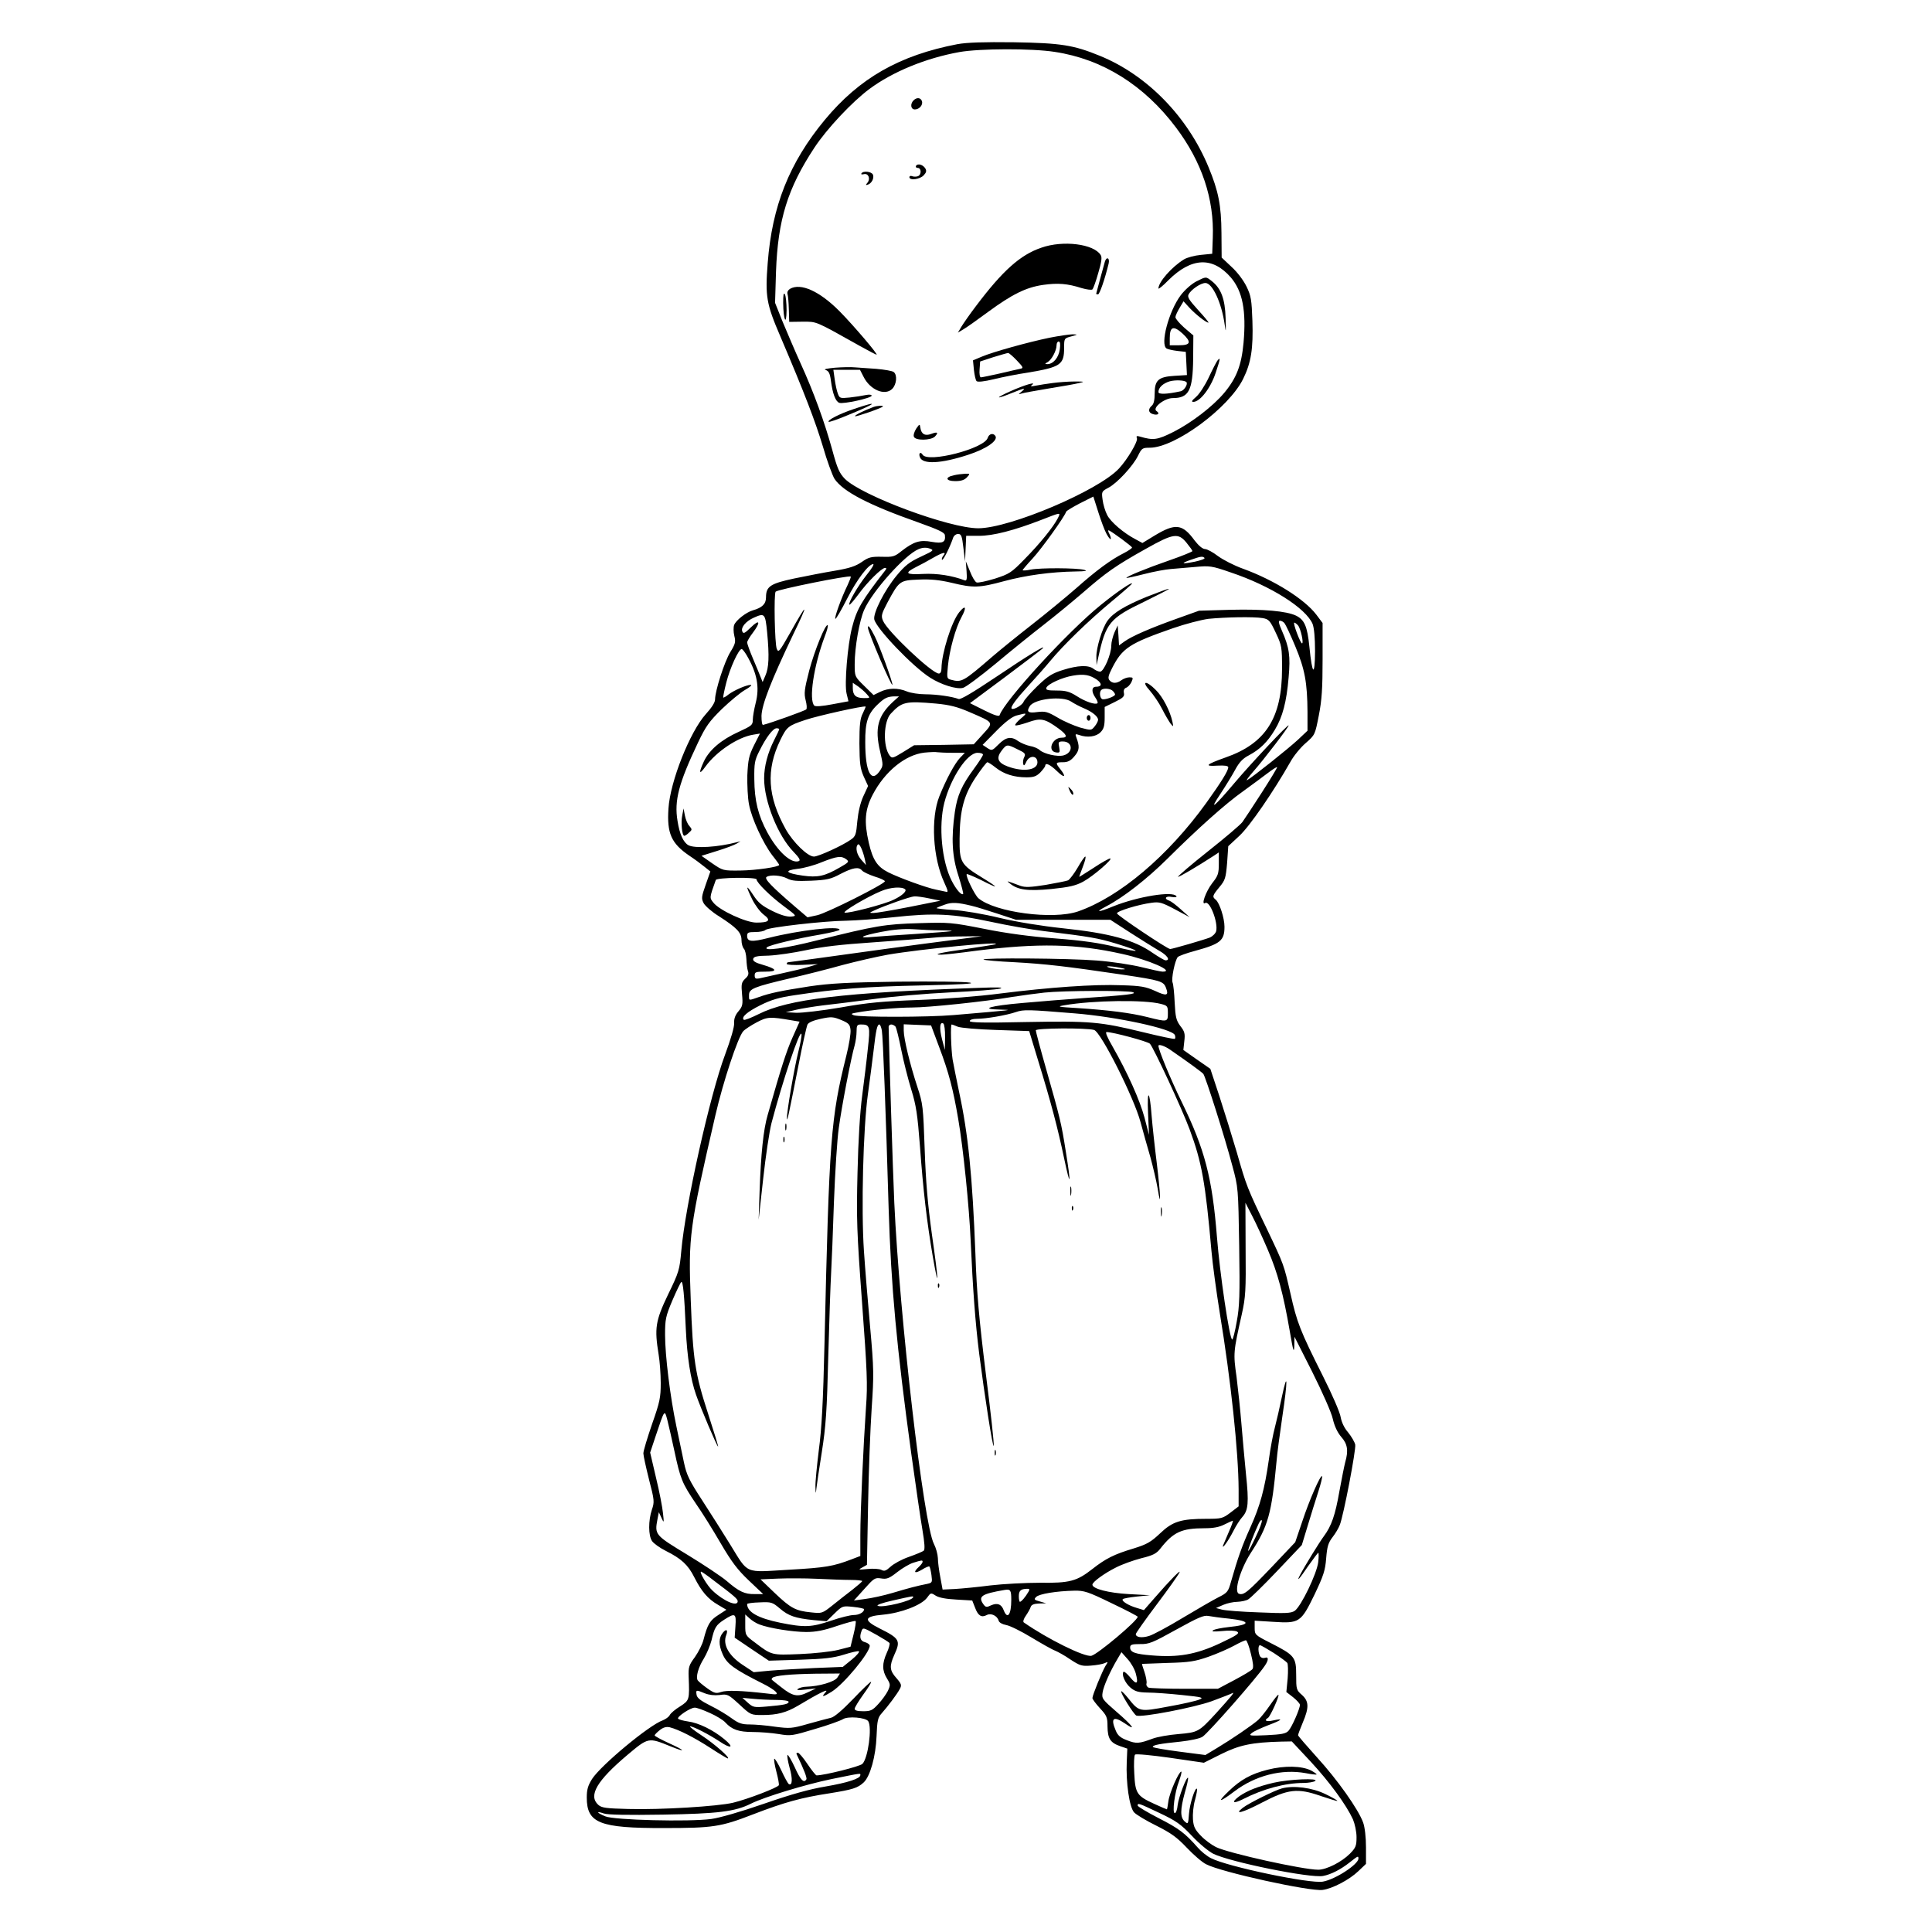 <?xml version="1.0" standalone="no"?>
<!DOCTYPE svg PUBLIC "-//W3C//DTD SVG 20010904//EN"
 "http://www.w3.org/TR/2001/REC-SVG-20010904/DTD/svg10.dtd">
<svg version="1.0" xmlns="http://www.w3.org/2000/svg"
 width="1024pt" height="1024pt" viewBox="0 0 1024 1024"
 preserveAspectRatio="xMidYMid meet">
<g transform="translate(0,1024) scale(0.1,-0.1)"
fill="#000000" stroke="none">
<path d="M5075 10006 c-308 -59 -520 -180 -704 -402 -187 -226 -279 -456 -302
-758 -14 -177 -7 -217 67 -389 130 -305 185 -450 225 -582 22 -77 51 -155 62
-173 46 -68 180 -138 447 -232 103 -37 136 -52 138 -66 5 -38 -11 -46 -69 -36
-63 12 -97 1 -161 -49 -36 -29 -45 -32 -104 -30 -57 1 -70 -2 -107 -28 -32
-22 -65 -33 -142 -46 -55 -9 -152 -28 -215 -41 -127 -27 -150 -42 -150 -100 0
-35 -20 -55 -70 -69 -35 -10 -90 -53 -99 -78 -4 -11 -4 -37 1 -57 8 -32 6 -42
-21 -86 -31 -50 -81 -206 -81 -251 0 -16 -18 -44 -49 -78 -84 -93 -189 -357
-198 -500 -9 -132 15 -185 110 -250 29 -19 65 -46 82 -60 l30 -24 -25 -71
c-23 -65 -23 -73 -10 -98 9 -15 44 -46 80 -68 95 -61 120 -87 120 -126 0 -19
6 -40 13 -47 6 -6 12 -31 13 -54 1 -23 4 -52 8 -63 6 -16 2 -27 -15 -42 -19
-19 -21 -28 -16 -82 5 -54 3 -64 -19 -90 -17 -20 -24 -39 -23 -62 2 -20 -18
-87 -48 -168 -80 -213 -211 -800 -232 -1040 -9 -100 -12 -112 -70 -231 -67
-140 -73 -178 -50 -319 6 -36 11 -103 11 -150 0 -76 -4 -99 -46 -218 -25 -73
-46 -142 -46 -155 0 -12 14 -75 30 -139 29 -111 29 -119 15 -160 -19 -57 -19
-137 1 -166 8 -12 41 -36 73 -52 82 -41 118 -74 151 -140 38 -75 72 -115 126
-146 l44 -26 -43 -28 c-44 -28 -57 -49 -78 -130 -6 -25 -27 -66 -46 -93 -31
-42 -35 -53 -33 -105 5 -122 4 -124 -45 -156 -25 -15 -50 -36 -55 -46 -5 -10
-22 -22 -37 -28 -72 -25 -328 -238 -375 -311 -22 -35 -28 -57 -28 -98 0 -136
67 -163 410 -162 258 0 300 6 470 72 169 65 256 89 406 112 124 20 150 28 182
58 34 32 64 138 68 246 3 82 7 98 27 120 33 37 82 102 96 129 11 20 9 27 -18
58 -36 40 -38 63 -11 123 35 76 28 87 -78 140 -88 44 -83 64 19 73 95 9 202
50 232 89 20 28 21 28 46 12 17 -11 54 -18 110 -21 l84 -5 15 -38 c16 -43 34
-54 62 -39 23 12 56 -4 63 -30 3 -10 19 -19 40 -23 19 -3 80 -33 134 -66 55
-33 111 -65 126 -70 14 -6 51 -26 81 -47 49 -32 60 -36 108 -32 29 2 62 8 73
13 19 9 19 8 4 -15 -17 -28 -69 -155 -69 -170 0 -6 18 -30 40 -54 36 -39 40
-48 40 -97 1 -64 15 -86 67 -104 l38 -13 -3 -69 c-5 -111 14 -242 39 -269 11
-12 64 -44 117 -70 78 -39 110 -62 162 -117 36 -38 82 -78 103 -88 80 -42 550
-145 617 -136 53 7 142 54 189 99 l41 39 0 88 c0 53 -6 106 -15 131 -25 70
-137 228 -244 345 -55 61 -101 114 -101 118 0 4 11 34 25 67 34 80 33 113 -5
147 -29 25 -30 30 -30 105 0 95 -8 105 -136 170 -83 42 -84 44 -84 81 l0 37
98 -6 c139 -9 147 -4 219 144 48 101 57 128 62 193 5 62 11 82 34 112 15 19
32 48 38 64 20 49 87 400 82 426 -3 14 -20 43 -37 64 -21 24 -35 54 -40 81 -3
24 -46 123 -95 220 -121 241 -137 283 -171 435 -36 156 -33 150 -127 347 -103
214 -107 225 -157 400 -25 85 -67 220 -93 300 l-48 145 -72 50 -71 50 5 46 c5
40 2 52 -21 81 -22 30 -26 47 -30 124 -2 49 -7 97 -11 106 -8 19 12 116 27
135 5 6 46 21 91 33 135 37 157 54 157 128 0 46 -26 126 -46 143 -20 16 -18
22 19 67 31 37 34 48 41 129 l6 88 59 55 c55 51 180 233 271 393 17 31 54 76
81 99 49 43 49 44 69 146 16 81 20 144 20 297 l0 193 -33 44 c-63 83 -225 184
-387 243 -48 17 -108 48 -135 68 -26 20 -57 37 -69 37 -13 1 -33 18 -54 45
-65 89 -102 93 -213 26 l-64 -39 -35 19 c-64 33 -135 94 -152 130 -10 19 -21
55 -24 80 -6 43 -5 45 31 64 46 24 131 116 157 170 19 39 23 42 62 42 134 0
419 211 495 365 42 85 54 160 49 308 -4 110 -7 132 -31 181 -16 33 -49 77 -80
105 l-52 49 -1 130 c-1 147 -16 222 -68 348 -111 269 -326 489 -576 591 -139
57 -206 68 -455 72 -163 2 -250 -1 -300 -10z m515 -41 c253 -38 474 -176 643
-401 137 -182 203 -379 195 -584 l-3 -85 -60 -6 c-33 -3 -74 -14 -90 -24 -65
-40 -135 -120 -135 -154 0 -5 24 14 53 44 122 121 234 126 331 14 62 -73 82
-176 67 -346 -11 -119 -37 -187 -103 -266 -61 -72 -173 -158 -270 -207 -84
-42 -105 -45 -176 -24 -17 5 -21 3 -16 -9 6 -17 -51 -113 -95 -160 -108 -117
-579 -317 -746 -317 -153 0 -616 172 -707 262 -29 30 -40 54 -67 154 -41 148
-97 303 -168 459 -30 66 -72 165 -95 220 l-40 100 5 165 c10 275 61 441 204
658 66 100 200 243 292 311 123 91 298 163 476 195 107 19 383 20 505 1z m274
-2553 c10 -19 20 -32 23 -29 2 3 -1 15 -7 27 -7 12 -8 21 -3 19 20 -9 123 -85
123 -91 0 -4 -19 -17 -42 -29 -70 -35 -147 -92 -253 -186 -55 -48 -163 -137
-240 -197 -77 -60 -169 -135 -205 -166 -155 -134 -163 -138 -219 -123 -23 6
-23 9 -17 72 8 85 41 204 72 260 29 53 22 68 -12 26 -41 -51 -93 -217 -94
-297 0 -17 -5 -28 -14 -28 -36 0 -273 224 -296 280 -11 26 -8 36 24 97 62 115
65 117 165 121 63 3 111 -2 175 -17 115 -28 146 -27 279 9 116 31 248 49 377
51 56 1 67 3 45 9 -41 10 -230 11 -282 1 -24 -5 -43 -6 -43 -3 0 2 24 31 54
63 46 50 166 216 177 247 2 5 36 25 74 45 l70 35 26 -82 c14 -44 33 -96 43
-114z m-258 80 c-24 -46 -93 -132 -175 -215 -71 -73 -81 -79 -158 -104 -46
-14 -89 -23 -97 -20 -8 3 -24 30 -35 59 l-22 53 4 -53 c3 -42 1 -52 -10 -48
-65 25 -147 38 -221 34 -92 -5 -101 4 -36 37 21 10 61 32 87 47 54 31 76 36
57 13 -7 -9 -10 -18 -7 -22 6 -5 43 69 60 120 4 9 15 17 25 17 17 0 21 -11 28
-72 l9 -73 3 68 3 67 68 0 c75 0 184 28 329 84 108 42 105 42 88 8z m683 -129
c17 -21 31 -40 31 -44 0 -3 -55 -26 -122 -49 -127 -44 -228 -86 -228 -93 0 -2
42 7 93 20 50 13 115 25 142 27 28 2 86 7 130 11 76 7 87 6 188 -29 212 -71
398 -189 434 -273 8 -21 13 -73 13 -145 -1 -138 -15 -127 -30 24 -11 109 -26
143 -71 165 -50 24 -172 35 -344 31 l-170 -5 -120 -43 c-140 -50 -236 -92
-275 -120 l-29 -21 -3 53 -4 53 -17 -37 c-9 -21 -17 -52 -17 -70 0 -46 -40
-138 -59 -138 -9 0 -25 7 -35 15 -27 21 -82 19 -162 -6 -57 -18 -79 -31 -136
-86 -37 -36 -70 -74 -73 -83 -6 -17 -54 -45 -63 -36 -8 8 24 51 91 124 34 37
85 94 112 127 72 87 204 215 328 318 59 49 107 91 107 94 0 10 -80 -44 -165
-113 -173 -139 -511 -508 -537 -585 -3 -8 -29 0 -81 26 l-76 38 187 139 c103
77 192 145 197 150 27 27 -78 -37 -244 -149 -121 -81 -189 -122 -200 -118 -34
13 -117 25 -176 25 -34 0 -79 7 -98 15 -48 20 -98 19 -142 -2 l-35 -17 -50 49
c-50 49 -50 49 -50 115 0 90 25 230 50 287 44 100 216 292 288 322 21 9 40 10
58 4 26 -9 25 -11 -46 -44 -60 -28 -83 -46 -127 -99 -65 -78 -127 -201 -119
-234 13 -50 203 -249 296 -308 58 -37 140 -63 174 -54 14 3 93 62 174 129 81
68 194 159 252 204 58 45 152 122 210 172 123 107 172 142 335 233 144 81 170
85 214 31z m95 -80 c4 -5 -19 -13 -51 -20 -71 -14 -79 -10 -21 10 51 18 62 20
72 10z m-1792 -92 c-46 -58 -98 -148 -90 -156 2 -3 24 23 48 55 47 65 123 140
141 140 8 0 8 -4 2 -12 -126 -162 -152 -206 -177 -304 -24 -93 -41 -302 -29
-350 l10 -41 -86 -16 c-52 -10 -89 -13 -95 -7 -30 30 -4 208 55 366 12 30 19
57 16 60 -11 11 -70 -134 -98 -240 -26 -101 -28 -121 -19 -157 6 -23 8 -45 3
-49 -6 -7 -190 -73 -228 -82 -6 -2 -9 18 -9 48 2 60 51 186 167 429 85 175 79
179 -15 11 -57 -100 -62 -107 -71 -85 -11 26 -16 293 -6 303 12 12 388 88 398
80 2 -2 -6 -22 -17 -46 -33 -67 -73 -178 -64 -178 4 0 32 48 62 107 52 102
114 183 138 183 7 0 -10 -27 -36 -59z m-526 -303 c12 -127 9 -187 -9 -228
l-15 -35 -10 25 c-5 14 -24 58 -41 99 -17 40 -31 79 -31 86 0 6 13 29 30 51
43 57 37 75 -10 29 -33 -32 -40 -36 -46 -21 -8 21 20 54 61 72 58 26 61 23 71
-78z m2626 76 c33 -6 39 -12 70 -78 32 -68 33 -76 33 -191 0 -261 -87 -396
-300 -470 -104 -37 -115 -48 -42 -43 39 2 57 -1 57 -9 0 -18 -37 -78 -116
-188 -203 -282 -461 -500 -681 -576 -132 -45 -438 -5 -527 70 -20 17 -70 120
-62 128 2 2 36 -12 75 -31 98 -50 100 -45 4 14 -111 68 -118 81 -117 205 1
149 22 230 86 326 29 43 57 79 61 79 5 0 25 -13 45 -29 43 -34 97 -51 163 -51
37 0 52 5 73 26 14 15 26 31 26 35 0 19 26 7 62 -28 40 -39 52 -33 18 10 -27
34 -26 37 14 37 26 0 41 8 61 32 27 31 28 52 9 102 -6 16 -4 17 17 10 42 -15
89 -9 112 15 17 17 22 33 22 78 l0 56 53 26 c45 22 53 30 49 48 -3 15 2 24 12
28 9 3 21 16 28 30 10 23 9 25 -11 25 -12 0 -31 -7 -42 -15 -24 -18 -48 -19
-63 -1 -10 11 -7 25 13 64 54 107 92 132 322 212 66 23 151 45 189 50 89 9
239 12 287 4z m116 -27 c6 -7 32 -62 57 -122 51 -122 64 -193 65 -349 l0 -99
-52 -49 c-52 -48 -239 -197 -268 -213 -8 -5 7 16 33 46 55 62 187 235 187 244
0 11 -202 -204 -287 -305 -109 -129 -137 -151 -76 -60 27 41 63 99 79 129 22
41 41 61 74 78 58 31 98 70 137 135 41 68 62 147 73 278 10 113 4 157 -36 248
-17 38 -19 52 -10 52 8 0 18 -6 24 -13z m72 -12 c14 -17 31 -95 21 -95 -9 0
-50 110 -41 110 4 0 13 -7 20 -15z m-2923 -157 c56 -96 70 -170 48 -255 -8
-32 -15 -71 -15 -88 0 -28 -6 -32 -75 -64 -91 -41 -155 -95 -184 -156 -29 -63
-26 -75 8 -28 58 80 172 156 253 169 l36 6 -32 -63 c-27 -55 -31 -76 -35 -158
-1 -51 2 -121 9 -155 14 -75 74 -204 123 -269 21 -26 37 -49 37 -51 0 -11
-124 -29 -206 -30 -91 -1 -92 -1 -149 38 l-57 40 83 26 c46 14 93 32 104 39
l20 12 -20 -5 c-98 -26 -222 -34 -256 -16 -27 15 -47 58 -58 129 -18 108 6
199 109 416 41 86 59 111 126 177 44 42 99 88 124 102 25 14 38 26 29 26 -23
0 -89 -29 -118 -51 -13 -11 -26 -18 -28 -16 -1 2 6 39 17 81 19 75 65 176 81
176 4 0 16 -15 26 -32z m1856 -130 c29 -21 28 -38 -4 -38 -24 0 -25 -27 -3
-58 9 -13 14 -26 11 -29 -11 -10 -65 8 -111 38 -38 24 -58 29 -106 29 -48 0
-58 3 -54 15 8 20 85 55 141 64 58 10 89 4 126 -21z m-1219 -77 c19 -21 19
-21 -15 -21 -43 0 -59 15 -59 53 l0 28 28 -19 c15 -11 36 -29 46 -41z m1304
17 c7 -7 12 -15 12 -19 0 -11 -58 -31 -69 -24 -12 7 -15 38 -4 48 11 11 48 8
61 -5z m-1163 -56 c-82 -75 -100 -140 -70 -266 17 -74 17 -74 -4 -105 -44 -62
-75 -1 -75 154 -1 110 14 154 71 206 32 30 48 37 83 38 l25 0 -30 -27z m943
-1 c15 -10 45 -26 67 -35 45 -19 75 -44 75 -61 0 -7 -8 -23 -18 -35 -18 -22
-18 -22 -78 -6 -32 10 -86 33 -119 53 -53 31 -65 34 -107 29 -49 -7 -59 1 -40
31 25 40 175 56 220 24z m-718 -10 c74 -7 113 -17 178 -45 132 -57 130 -53 72
-117 l-49 -54 -158 -3 -158 -2 -58 -36 c-56 -34 -59 -35 -72 -18 -36 48 -32
180 6 221 59 64 79 68 239 54z m-387 -52 c-14 -27 -18 -59 -18 -159 1 -108 4
-132 23 -176 l23 -50 -25 -54 c-16 -35 -27 -82 -32 -132 -6 -70 -9 -81 -34
-98 -43 -31 -172 -90 -196 -90 -33 0 -110 75 -149 144 -97 174 -106 315 -29
474 34 70 42 76 132 106 68 23 312 77 320 71 1 -1 -6 -17 -15 -36z m837 -28
c-19 -16 -32 -32 -29 -35 3 -4 33 4 66 15 69 25 90 21 163 -32 45 -33 51 -49
17 -49 -51 0 -77 -71 -30 -78 20 -3 22 0 17 27 -6 28 -4 31 19 31 54 0 57 -60
3 -74 -33 -8 -102 8 -125 28 -9 9 -33 19 -52 22 -19 4 -46 15 -61 25 -38 28
-66 23 -105 -16 -35 -35 -36 -35 -61 -19 l-24 16 72 73 c49 50 85 77 109 83
56 15 58 14 21 -17z m-1280 -56 c0 -3 -12 -29 -27 -58 -34 -67 -53 -139 -53
-203 0 -121 73 -304 156 -389 30 -31 38 -45 28 -49 -40 -15 -111 49 -167 152
-49 91 -68 168 -69 282 -1 85 2 101 27 150 35 71 72 120 91 120 7 0 14 -2 14
-5z m1264 -107 c39 -18 43 -24 35 -40 -6 -11 -8 -27 -6 -36 3 -13 7 -11 17 11
15 32 52 34 58 4 9 -48 -70 -62 -158 -29 -53 20 -61 45 -30 85 26 33 28 33 84
5z m-346 -18 l66 0 -26 -27 c-28 -30 -73 -113 -109 -203 -47 -117 -35 -327 26
-458 21 -46 22 -53 7 -48 -9 2 -33 7 -52 11 -47 9 -194 62 -253 92 -57 29 -81
65 -102 155 -26 113 -21 176 20 255 65 125 174 213 275 224 30 3 61 4 68 2 8
-1 43 -3 80 -3z m162 -10 c0 -5 -21 -38 -46 -72 -67 -91 -90 -143 -103 -231
-20 -139 -15 -236 19 -339 16 -51 27 -94 25 -96 -9 -9 -37 23 -61 70 -53 104
-70 291 -39 413 35 134 122 265 176 265 16 0 29 -4 29 -10z m1477 -202 c-47
-73 -93 -143 -102 -155 -9 -13 -90 -82 -181 -154 -91 -72 -163 -134 -160 -136
3 -4 101 54 189 111 l27 18 0 -59 c0 -53 -4 -65 -35 -104 -34 -44 -61 -120
-37 -105 24 14 69 -103 58 -149 -3 -12 -18 -27 -33 -34 -31 -12 -199 -61 -211
-61 -15 0 -282 179 -282 189 0 12 114 47 183 56 42 6 55 2 125 -35 l77 -41
-45 40 c-25 23 -53 44 -62 47 -31 10 -20 27 12 20 19 -3 29 -2 25 4 -18 29
-206 -2 -335 -54 -80 -33 -100 -33 -37 0 92 48 216 145 324 252 162 161 308
292 403 359 47 34 105 77 130 96 25 19 47 33 49 31 2 -2 -35 -63 -82 -136z
m-2103 -353 l6 -30 -25 28 c-24 27 -33 66 -18 81 8 8 26 -30 37 -79z m-99 1
c17 -13 15 -16 -36 -45 -78 -45 -115 -53 -194 -42 -91 13 -102 27 -28 36 32 3
90 19 128 35 81 32 104 35 130 16z m84 -60 c7 -8 37 -22 67 -32 30 -9 54 -20
54 -25 0 -14 -308 -169 -359 -180 l-51 -11 -68 58 c-122 105 -163 147 -149
156 20 13 76 9 109 -8 24 -13 52 -15 127 -12 84 4 104 8 156 36 66 34 97 39
114 18z m-559 -47 c0 -17 73 -89 143 -141 71 -53 71 -53 40 -56 -21 -2 -56 8
-100 30 -54 27 -74 43 -100 83 -40 61 -42 52 -6 -22 15 -30 42 -67 61 -81 40
-30 29 -42 -39 -42 -55 0 -196 65 -228 106 -21 26 -21 25 13 120 5 13 216 16
216 3z m788 -53 c9 -10 -19 -35 -62 -55 -48 -24 -241 -74 -259 -68 -14 4 116
82 193 114 50 21 111 25 128 9z m128 -48 l59 -12 -165 -33 c-91 -18 -176 -32
-190 -32 -24 0 -24 1 5 14 56 26 190 73 211 74 11 1 47 -4 80 -11z m224 -39
c19 -4 80 -23 135 -41 l100 -33 250 0 250 0 105 -68 c58 -37 126 -80 152 -95
45 -25 63 -52 36 -52 -7 0 -37 18 -68 39 -98 69 -228 105 -477 131 -113 12
-242 33 -335 55 -86 21 -194 39 -246 42 -51 3 -90 8 -88 10 3 3 22 11 43 18
37 14 69 12 143 -6z m103 -85 c87 -19 213 -41 280 -49 253 -31 284 -37 382
-66 140 -43 139 -52 -2 -18 -85 21 -175 34 -318 45 -132 10 -261 27 -379 51
-173 34 -186 35 -345 30 -179 -5 -229 -13 -544 -92 -165 -42 -285 -58 -262
-36 13 12 160 47 285 68 55 10 100 21 100 25 0 22 -213 -2 -376 -43 -90 -23
-114 -21 -114 11 0 17 6 20 43 20 24 0 48 5 54 11 14 14 312 48 428 49 50 1
164 9 255 19 209 23 312 18 513 -25z m-264 -45 c97 -2 75 -5 -134 -19 -93 -6
-197 -13 -230 -16 -85 -8 -61 6 47 27 61 12 118 17 167 14 41 -3 108 -6 150
-6z m71 -50 c-166 -21 -542 -72 -740 -100 -74 -10 -138 -19 -142 -19 -5 0 -8
-4 -8 -9 0 -5 37 -7 83 -5 l82 4 -50 -15 c-27 -8 -93 -24 -145 -35 -52 -12
-105 -23 -117 -26 -18 -3 -23 0 -23 16 0 18 6 20 56 20 68 0 63 14 -12 36 -40
11 -54 20 -52 31 2 13 20 17 83 18 44 2 133 15 198 29 84 18 185 30 350 41
128 9 268 20 312 24 44 5 123 8 175 8 l95 1 -145 -19z m215 -24 c-5 -2 -75
-13 -154 -25 -138 -19 -183 -30 -130 -30 14 0 96 9 184 21 326 41 533 37 772
-17 142 -31 284 -94 215 -94 -9 0 -60 11 -112 24 -53 13 -157 29 -236 35 -148
12 -612 15 -601 5 3 -3 77 -10 164 -14 164 -9 276 -22 573 -66 202 -30 217
-35 230 -70 16 -41 4 -45 -58 -16 -49 22 -74 27 -177 30 -145 6 -382 -11 -645
-44 -114 -15 -292 -29 -430 -34 -190 -7 -270 -14 -415 -40 -99 -17 -205 -29
-235 -28 l-55 3 55 13 c30 7 93 17 140 23 47 5 166 20 265 33 99 14 284 30
410 36 127 6 246 15 265 20 24 7 -11 8 -115 4 -719 -25 -1007 -60 -1164 -139
-40 -20 -76 -34 -79 -30 -14 14 18 42 88 77 58 29 99 41 180 53 224 34 386 46
675 52 212 5 287 9 255 15 -25 5 -196 7 -380 5 -271 -4 -361 -9 -470 -25 -154
-24 -207 -35 -269 -57 -55 -19 -51 -20 -51 11 0 33 24 43 215 88 83 19 209 51
280 71 72 19 180 44 241 55 175 30 618 73 569 55z m660 -124 c34 -7 35 -9 10
-9 -16 0 -43 4 -60 8 -42 11 -1 11 50 1z m70 -130 c23 -9 -27 -15 -260 -31
-88 -6 -234 -18 -325 -26 -174 -15 -232 -33 -119 -35 70 -2 82 -1 -246 -29
-138 -12 -500 -12 -530 -1 -17 7 -14 9 15 14 74 14 219 27 294 27 86 0 384 31
531 56 50 8 126 18 170 23 102 11 444 12 470 2z m148 -62 c35 -9 37 -12 37
-49 0 -47 -1 -48 -108 -21 -87 22 -203 37 -372 48 -104 6 -110 8 -68 15 151
26 423 30 511 7z m-458 -50 c224 -18 519 -82 532 -115 3 -8 3 -17 0 -20 -2 -3
-78 13 -168 35 -229 56 -281 60 -621 54 -222 -5 -298 -3 -298 5 0 7 16 12 37
12 49 0 159 19 208 36 41 14 66 13 310 -7z m-1499 -37 l42 -7 -38 -85 c-33
-75 -58 -153 -131 -409 -23 -78 -36 -207 -43 -406 l-5 -150 24 217 c13 119 33
252 44 295 58 220 152 503 159 472 2 -9 -6 -52 -17 -95 -21 -83 -62 -321 -60
-351 1 -22 6 2 59 270 22 115 45 217 50 227 6 11 32 22 70 30 56 12 66 11 108
-6 41 -17 47 -24 50 -53 2 -18 -8 -79 -22 -135 -83 -333 -91 -438 -116 -1526
-7 -311 -15 -453 -30 -565 -10 -82 -19 -170 -18 -195 1 -39 2 -41 5 -10 2 19
15 107 29 195 21 134 27 216 34 505 5 190 12 388 15 440 3 52 10 222 15 378 6
156 17 334 26 395 15 112 65 372 84 437 5 19 10 52 10 72 0 33 3 38 23 38 48
0 50 -9 37 -126 -6 -60 -20 -172 -30 -249 -12 -89 -21 -238 -25 -410 -6 -244
-4 -311 24 -688 27 -365 30 -435 21 -555 -14 -204 -30 -552 -30 -678 l0 -111
-47 -18 c-97 -37 -137 -44 -333 -55 -238 -14 -211 -26 -310 134 -36 58 -102
163 -147 232 -71 109 -84 137 -98 203 -9 42 -27 128 -40 191 -33 156 -60 376
-60 485 0 82 3 98 39 183 22 51 43 95 47 97 9 6 16 -68 24 -250 7 -148 25
-264 54 -347 25 -72 113 -279 117 -275 2 1 -22 78 -52 171 -71 218 -81 287
-93 608 -13 336 -7 381 131 978 41 177 118 410 147 444 9 10 41 31 71 47 57
30 70 31 186 11z m813 -90 l-1 -67 -15 57 c-15 58 -12 95 7 83 5 -3 10 -36 9
-73z m-335 36 c6 -34 21 -430 36 -943 13 -417 42 -732 120 -1300 23 -165 49
-346 59 -403 12 -71 14 -105 7 -111 -6 -5 -42 -20 -79 -33 -38 -13 -81 -37
-97 -52 -24 -22 -33 -25 -48 -17 -11 6 -44 8 -73 5 -50 -5 -52 -4 -29 8 l25
14 6 319 c3 176 12 406 19 510 12 177 12 207 -8 430 -12 132 -27 314 -33 405
-15 221 -4 650 21 830 10 74 24 178 30 230 13 112 19 140 31 140 4 0 10 -15
13 -32z m73 20 c4 -7 18 -62 30 -123 12 -60 36 -155 53 -210 26 -84 33 -132
46 -300 17 -233 36 -397 68 -585 34 -195 31 -130 -5 120 -22 160 -32 275 -38
450 -8 225 -9 239 -39 330 -39 119 -72 255 -72 298 l0 33 72 -3 73 -3 43 -115
c51 -135 74 -223 101 -382 26 -150 58 -462 66 -648 11 -247 24 -429 45 -595
28 -218 72 -503 77 -488 3 7 -16 179 -42 383 -36 292 -48 427 -55 633 -16 415
-38 636 -87 862 -14 66 -29 143 -34 170 -8 54 -12 185 -5 185 3 0 17 -5 33
-12 15 -6 106 -14 203 -17 l175 -6 47 -155 c67 -217 105 -361 138 -519 34
-161 38 -143 9 36 -23 148 -31 180 -105 440 -30 105 -54 196 -54 202 0 12 267
14 309 2 36 -10 212 -360 246 -488 14 -51 37 -135 52 -185 14 -51 32 -127 39
-168 19 -118 16 -37 -5 137 -11 87 -23 199 -27 248 -10 137 -25 149 -19 15 l5
-115 -24 92 c-25 93 -89 236 -169 376 -28 48 -40 77 -32 77 33 0 219 -50 230
-62 20 -22 170 -345 210 -453 65 -175 84 -282 116 -645 6 -69 26 -216 44 -328
59 -358 99 -736 100 -936 l0 -90 -43 -33 c-41 -31 -48 -33 -127 -33 -136 0
-180 -14 -246 -77 -49 -46 -69 -58 -140 -80 -104 -31 -149 -54 -219 -109 -83
-65 -120 -75 -279 -73 -75 0 -192 -6 -261 -14 -69 -9 -154 -17 -189 -19 l-65
-3 -12 65 c-7 36 -13 82 -13 102 -1 21 -10 54 -21 75 -55 106 -182 1203 -210
1808 -8 179 -27 787 -30 933 0 6 6 12 14 12 8 0 18 -6 23 -12z m1454 -121
c104 -72 167 -118 177 -129 12 -16 113 -332 154 -488 31 -114 31 -118 36 -423
4 -261 2 -322 -13 -402 -9 -52 -20 -95 -24 -95 -14 0 -66 352 -81 545 -25 313
-64 463 -187 715 -60 123 -123 276 -123 297 0 10 32 0 61 -20z m519 -1062 c52
-121 82 -233 116 -430 18 -105 22 -120 24 -80 l1 50 95 -188 c52 -104 101
-214 108 -247 9 -39 25 -73 45 -96 33 -37 39 -72 21 -134 -5 -19 -19 -89 -31
-155 -22 -126 -42 -183 -82 -237 -24 -32 -102 -159 -126 -205 -22 -42 -5 -24
43 47 27 38 51 70 53 70 3 0 3 -22 0 -49 -7 -62 -92 -237 -125 -259 -20 -13
-49 -14 -190 -8 -92 3 -180 10 -197 15 l-30 8 39 17 c21 9 55 16 75 16 20 1
46 6 57 13 12 7 81 74 153 150 l131 138 31 102 c17 56 42 137 56 180 14 43 23
80 20 83 -8 8 -67 -126 -105 -241 l-37 -109 -124 -131 c-128 -134 -149 -152
-175 -142 -27 11 8 130 64 217 92 141 110 207 136 485 3 39 17 143 30 232 30
200 29 253 -1 113 -12 -58 -29 -132 -38 -166 -9 -33 -24 -111 -32 -172 -22
-154 -46 -243 -98 -358 -43 -95 -67 -163 -102 -286 -15 -54 -19 -60 -67 -84
-28 -14 -114 -64 -191 -110 -76 -46 -156 -89 -177 -95 -39 -12 -70 -7 -70 10
0 5 50 76 111 157 61 81 115 157 120 169 12 22 -48 -38 -132 -135 l-56 -64
-39 12 c-44 13 -82 37 -73 46 3 4 37 10 75 14 l69 7 -113 6 c-106 6 -192 28
-192 50 0 14 63 60 123 90 32 17 94 39 136 50 62 15 81 25 101 51 69 88 113
108 235 108 46 0 78 6 105 20 22 11 42 20 44 20 3 0 -6 -26 -20 -57 -14 -32
-28 -65 -31 -73 -9 -28 28 24 54 75 14 28 35 61 48 75 31 35 35 75 19 226 -7
72 -18 191 -24 265 -6 74 -18 187 -26 251 -18 126 -17 133 28 333 20 90 22
125 20 345 l-1 245 36 -70 c20 -38 57 -119 83 -180z m-3145 -1068 c31 -145 40
-168 113 -276 33 -47 92 -142 132 -211 58 -99 89 -140 149 -197 l76 -72 -45 0
c-53 -1 -83 13 -149 70 -27 23 -120 85 -207 138 -173 105 -175 106 -159 190
l7 36 14 -30 c13 -29 14 -28 8 25 -3 30 -19 115 -37 188 l-31 133 29 87 c48
143 47 143 62 86 7 -27 24 -102 38 -167z m3081 -452 c-19 -41 -37 -75 -40 -75
-5 0 30 91 55 144 7 15 15 23 17 17 2 -7 -12 -45 -32 -86z m-1766 -133 c0 -5
-9 -17 -20 -27 -32 -29 -23 -38 16 -15 19 12 37 20 40 17 3 -3 8 -23 11 -46 5
-38 4 -40 -23 -46 -51 -10 -97 -22 -184 -48 -47 -14 -112 -28 -145 -32 l-59
-8 55 61 c51 57 56 61 89 56 30 -5 43 0 85 33 28 22 66 44 85 50 46 14 50 15
50 5z m-1107 -99 c109 -82 127 -98 127 -110 0 -31 -74 0 -133 56 -28 25 -73
101 -61 101 3 0 34 -21 67 -47z m725 3 c34 0 62 -3 62 -6 0 -3 -23 -23 -51
-45 -29 -22 -77 -60 -107 -84 -54 -43 -56 -43 -113 -37 -82 8 -108 22 -193
103 l-75 72 92 4 c51 2 144 2 207 -1 63 -3 143 -6 178 -6z m852 -106 c0 -78
-20 -106 -40 -55 -12 33 -34 41 -68 26 -22 -11 -28 -10 -39 5 -31 43 -11 56
112 77 31 5 35 -1 35 -53z m91 43 c-16 -28 -38 -53 -45 -53 -3 0 -6 13 -6 29
0 30 10 39 43 40 14 1 16 -3 8 -16z m440 -60 c76 -36 139 -69 139 -72 0 -21
-211 -198 -245 -207 -35 -9 -233 89 -359 177 -5 4 0 20 11 35 11 16 23 37 26
47 4 12 18 17 44 18 l38 1 -34 10 c-30 8 -32 11 -19 24 16 16 107 31 202 33
52 1 72 -5 197 -66z m-1051 32 c0 -19 -165 -59 -188 -46 -8 4 26 16 80 28 110
25 108 24 108 18z m-707 -60 c46 -40 83 -52 180 -62 l68 -6 42 41 c42 41 43
41 100 35 31 -3 57 -9 57 -12 0 -16 -26 -31 -55 -31 -17 0 -71 -13 -120 -30
-104 -35 -140 -37 -269 -11 -118 24 -176 57 -176 99 0 4 30 8 66 9 62 3 68 1
107 -32z m-235 -95 l-4 -60 90 -61 91 -61 165 5 c130 4 179 10 233 27 38 12
73 20 79 18 6 -2 -10 -22 -37 -44 l-48 -39 -151 -6 c-83 -4 -189 -10 -236 -14
l-85 -8 -62 41 c-71 48 -103 106 -84 155 11 28 1 36 -17 14 -23 -27 -24 -65
-2 -114 22 -52 61 -80 212 -156 31 -15 62 -35 70 -44 12 -15 7 -16 -47 -9
-138 16 -214 18 -243 8 -27 -9 -36 -7 -74 20 -24 17 -46 36 -50 42 -11 17 3
69 33 116 15 25 33 68 40 95 16 69 24 82 67 110 59 38 65 34 60 -35z m127 10
c52 -20 178 -40 248 -40 51 0 93 8 163 32 51 17 96 29 99 26 3 -3 -2 -35 -11
-71 l-16 -65 -66 -17 c-37 -9 -127 -19 -203 -22 -149 -6 -148 -7 -236 60 -53
39 -53 40 -53 95 l0 55 23 -21 c12 -11 35 -26 52 -32z m2488 31 c119 -13 118
-33 -2 -45 -36 -4 -73 -11 -81 -17 -11 -7 3 -8 47 -4 36 4 69 3 80 -3 15 -9 0
-19 -91 -62 -126 -59 -222 -76 -361 -64 -90 7 -115 17 -115 42 0 15 9 18 53
18 47 -1 66 7 192 77 116 64 145 77 170 72 17 -3 65 -10 108 -14z m-1867 -86
c35 -20 66 -39 69 -44 2 -5 -4 -29 -15 -52 -25 -56 -25 -93 1 -135 19 -31 19
-35 5 -66 -9 -18 -32 -50 -51 -70 -30 -33 -40 -38 -79 -38 -31 0 -46 4 -46 13
0 7 21 41 46 76 25 34 44 65 41 67 -2 2 -45 -38 -95 -91 -58 -60 -101 -97
-119 -100 -15 -3 -69 -18 -120 -32 -87 -25 -97 -25 -175 -15 -46 7 -106 12
-134 12 -42 0 -59 6 -95 32 -24 18 -75 49 -114 68 -52 26 -71 41 -73 58 -4 26
-2 26 44 7 23 -9 50 -12 78 -9 42 6 46 4 105 -50 60 -56 61 -56 123 -56 77 0
126 13 187 49 115 69 167 94 147 72 -25 -28 -15 -27 33 3 65 41 201 206 201
243 0 7 -11 15 -25 19 -25 6 -31 26 -19 58 8 21 8 21 80 -19z m1984 -100 c12
-47 15 -74 8 -82 -5 -7 -49 -33 -96 -58 l-87 -46 -175 0 c-97 0 -183 3 -192 6
-9 4 -14 14 -11 23 2 9 -3 36 -11 60 -8 23 -14 42 -13 43 1 0 62 2 136 5 115
3 145 8 217 33 45 16 107 43 136 59 29 16 57 29 62 28 5 -1 17 -33 26 -71z
m121 4 c35 -23 68 -47 72 -53 4 -6 5 -43 2 -82 l-7 -72 36 -28 c20 -16 36 -34
36 -40 0 -21 -43 -119 -61 -138 -14 -15 -36 -19 -116 -23 -89 -4 -96 -3 -79
11 10 9 50 27 88 42 75 28 84 38 25 25 -35 -8 -50 0 -26 14 12 8 61 116 55
122 -2 3 -22 -22 -44 -54 -22 -32 -50 -67 -63 -79 -33 -29 -142 -103 -217
-148 l-63 -38 -139 18 c-77 10 -140 21 -140 25 0 10 38 17 147 28 53 6 102 16
117 26 31 21 284 308 329 375 22 31 22 51 1 43 -9 -3 -20 0 -25 8 -11 18 -12
59 -1 59 5 0 38 -19 73 -41z m-731 -109 c15 -56 5 -63 -30 -20 -16 19 -31 32
-35 29 -12 -13 8 -60 37 -84 24 -20 41 -25 91 -26 34 0 116 -6 182 -13 108
-11 117 -14 92 -24 -16 -7 -90 -24 -164 -37 -154 -29 -155 -29 -214 45 -18 22
-34 38 -36 36 -7 -6 66 -123 80 -129 28 -11 304 42 399 76 54 20 103 39 110
43 16 9 -9 -21 -86 -106 -92 -100 -96 -102 -200 -111 -50 -4 -112 -15 -136
-24 -73 -27 -87 -28 -136 -9 -35 13 -50 26 -60 51 -29 67 -13 80 49 38 63 -44
41 -12 -44 61 -76 66 -80 71 -75 103 5 34 40 113 80 180 l20 34 32 -36 c18
-19 38 -54 44 -77z m-1582 -22 c-15 -22 -96 -46 -163 -48 -16 0 -37 -5 -45
-11 -11 -7 0 -9 40 -4 l55 6 -44 -21 c-53 -26 -80 -21 -141 28 -25 19 -47 37
-49 39 -2 2 -1 6 3 10 12 12 96 20 230 22 l128 1 -14 -22z m-325 -118 c37 0
67 -4 67 -10 0 -12 -24 -17 -116 -25 -68 -6 -73 -4 -100 20 l-29 26 55 -5 c30
-3 85 -6 123 -6z m-351 -69 c34 -15 72 -38 83 -51 34 -37 70 -50 145 -50 39 0
101 -5 138 -11 64 -11 72 -9 192 27 69 20 135 44 148 52 26 17 121 9 134 -11
21 -33 -1 -196 -31 -226 -14 -14 -203 -61 -243 -61 -4 0 -26 27 -48 60 -22 33
-45 60 -51 60 -6 0 -9 -3 -7 -7 38 -79 57 -127 52 -134 -13 -22 -31 -4 -61 63
-18 39 -36 69 -39 66 -3 -4 2 -33 11 -67 17 -58 15 -98 -4 -87 -5 3 -23 36
-40 73 -17 36 -34 64 -37 61 -3 -3 2 -34 11 -68 9 -34 15 -66 13 -72 -4 -12
-164 -74 -243 -93 -79 -19 -384 -38 -556 -33 -118 3 -140 6 -158 22 -54 49 -7
128 154 264 112 94 111 94 229 46 86 -35 80 -23 -9 17 -41 19 -75 37 -75 41 0
4 12 16 27 28 19 15 35 19 53 15 47 -12 130 -54 216 -110 46 -30 88 -55 91
-55 18 0 -71 78 -137 121 -41 27 -69 49 -62 49 17 0 100 -43 156 -80 62 -42
80 -33 25 12 -59 49 -137 87 -193 94 -26 4 -49 10 -52 15 -6 10 65 58 88 58 9
1 45 -12 80 -28z m3185 -258 c101 -109 189 -230 224 -306 10 -24 19 -65 19
-94 0 -47 -4 -56 -35 -88 -45 -45 -125 -85 -168 -85 -80 0 -474 87 -542 120
-22 11 -58 37 -79 59 -32 33 -40 48 -43 88 -2 26 2 73 11 103 8 30 13 57 10
59 -9 10 -38 -79 -42 -132 -4 -56 -5 -57 -23 -41 -24 22 -24 61 1 153 12 40
19 75 17 78 -8 8 -50 -103 -55 -144 -2 -24 -9 -43 -15 -43 -15 0 -1 110 22
169 10 28 16 51 12 51 -13 0 -62 -112 -68 -156 -3 -24 -7 -44 -8 -44 -2 0 -32
13 -67 29 -92 42 -101 55 -106 162 -3 50 -1 94 4 99 5 5 89 -3 187 -17 l178
-26 92 46 c96 48 163 62 318 66 l56 1 100 -107z m-2387 -72 c0 -18 -68 -40
-185 -60 -84 -14 -181 -41 -325 -91 -124 -43 -235 -75 -280 -81 -118 -16 -516
-6 -562 14 -46 19 -51 30 -7 15 20 -7 126 -9 312 -6 293 5 383 16 467 58 72
36 290 102 425 130 168 34 155 32 155 21z m1585 -200 c89 -42 113 -59 172
-121 37 -40 88 -82 113 -95 88 -44 516 -131 583 -118 42 8 93 34 141 72 43 34
46 36 46 20 0 -30 -121 -110 -188 -122 -65 -13 -506 79 -593 124 -21 10 -53
36 -71 57 -68 77 -100 101 -208 156 -60 31 -110 61 -110 66 0 15 3 14 115 -39z"/>
<path d="M4842 9708 c-19 -19 -15 -48 7 -48 24 0 45 25 37 45 -7 18 -27 20
-44 3z"/>
<path d="M4855 9361 c-3 -6 1 -11 9 -11 20 0 21 -36 1 -44 -8 -3 -22 -3 -30 0
-8 4 -15 1 -15 -5 0 -19 56 -12 76 10 14 15 16 24 8 37 -13 20 -40 27 -49 13z"/>
<path d="M4566 9321 c-4 -5 2 -7 13 -4 23 6 36 -24 19 -45 -11 -13 -10 -14 1
-11 21 7 35 34 28 53 -7 17 -52 22 -61 7z"/>
<path d="M5519 8927 c-112 -38 -205 -122 -346 -309 -32 -42 -66 -91 -77 -109
l-19 -32 30 18 c17 10 75 51 129 91 128 94 202 131 293 144 78 11 129 7 204
-17 27 -8 53 -11 57 -7 5 5 19 44 31 87 17 57 21 83 13 95 -36 59 -199 80
-315 39z"/>
<path d="M5856 8853 c-8 -29 -46 -167 -46 -170 0 -2 4 -3 10 -3 8 0 36 80 56
163 7 30 -11 39 -20 10z"/>
<path d="M6340 8748 c-26 -14 -60 -44 -82 -73 -63 -84 -110 -260 -75 -282 6
-4 32 -10 57 -13 l45 -5 3 -61 3 -62 -65 -4 c-86 -5 -106 -23 -106 -93 0 -35
-5 -57 -15 -65 -21 -18 -19 -38 6 -45 25 -8 39 3 19 16 -25 16 41 69 86 69 85
0 106 40 108 208 l1 124 -48 41 c-26 23 -47 48 -47 56 0 7 10 29 22 49 l21 35
32 -35 c33 -35 87 -78 100 -78 4 0 -21 30 -54 66 -49 54 -59 70 -51 84 14 26
64 60 89 60 37 0 86 -105 102 -220 7 -47 7 -42 5 35 -3 100 -24 156 -72 194
-33 26 -30 26 -84 -1z m-71 -277 c47 -44 42 -61 -19 -61 l-50 0 0 38 c0 62 20
68 69 23z m19 -256 c10 -10 -12 -46 -31 -49 -74 -16 -117 -17 -117 -4 0 24 24
46 60 57 30 8 78 6 88 -4z"/>
<path d="M4187 8709 c-10 -6 -16 -17 -13 -27 3 -9 6 -46 7 -82 l2 -66 71 1
c77 0 63 6 304 -129 45 -25 85 -46 88 -46 10 0 -122 155 -196 230 -106 107
-206 152 -263 119z"/>
<path d="M4151 8635 c1 -92 17 -126 18 -40 0 39 -4 77 -9 85 -7 11 -9 -3 -9
-45z"/>
<path d="M5563 8450 c-112 -23 -300 -75 -361 -101 l-45 -19 5 -51 c3 -27 9
-54 14 -59 6 -6 41 -2 91 10 45 11 125 27 180 35 174 29 193 42 193 130 0 51
0 52 38 62 36 10 36 10 7 11 -16 0 -71 -8 -122 -18z m54 -62 c-6 -44 -35 -78
-66 -78 -14 1 -14 2 2 11 21 12 47 61 47 89 0 11 5 20 11 20 8 0 10 -14 6 -42z
m-228 -58 c36 -38 37 -41 17 -45 -12 -2 -61 -14 -109 -25 -49 -11 -93 -20 -98
-20 -6 0 -9 19 -7 42 l3 42 70 23 c39 12 74 22 78 22 4 1 25 -17 46 -39z"/>
<path d="M6452 8328 c-5 -7 -26 -47 -46 -90 -20 -42 -50 -88 -67 -102 -22 -19
-26 -26 -14 -26 35 0 91 72 118 153 26 78 27 87 9 65z"/>
<path d="M4425 8291 c-42 -4 -62 -8 -49 -12 16 -5 23 -17 28 -57 9 -68 24
-109 44 -117 21 -8 172 25 172 38 0 5 -13 7 -32 3 -18 -4 -57 -10 -85 -13 -50
-5 -53 -4 -62 20 -6 15 -13 49 -17 77 l-7 50 71 0 70 0 19 -37 c34 -69 113
-103 152 -64 23 23 28 73 8 89 -7 6 -48 13 -92 17 -44 3 -96 7 -115 8 -19 2
-66 1 -105 -2z"/>
<path d="M5580 8210 c-30 -4 -71 -10 -90 -14 -26 -5 -31 -5 -20 4 26 19 -39 0
-113 -33 -83 -37 -83 -46 1 -12 72 29 83 31 56 9 -18 -15 -18 -15 0 -10 10 4
75 15 145 27 69 11 142 24 161 29 31 7 28 8 -25 8 -33 0 -85 -4 -115 -8z"/>
<path d="M4525 8072 c-77 -26 -141 -59 -133 -68 3 -2 48 13 100 35 157 64 174
81 33 33z"/>
<path d="M4630 8083 c-49 -18 -102 -44 -98 -49 5 -4 136 41 147 51 6 7 -30 5
-49 -2z"/>
<path d="M4856 7968 c-10 -16 -16 -35 -12 -43 8 -21 89 -20 111 1 21 22 14 27
-20 14 -32 -12 -52 -1 -57 33 -3 21 -4 21 -22 -5z"/>
<path d="M5235 7919 c-18 -57 -317 -134 -345 -89 -11 18 -23 8 -14 -14 15 -38
110 -34 254 13 96 31 161 75 146 100 -12 18 -34 12 -41 -10z"/>
<path d="M5056 7721 c-49 -10 -44 -31 7 -31 31 0 49 6 62 20 18 20 17 20 -11
19 -16 -1 -42 -4 -58 -8z"/>
<path d="M6078 7077 c-115 -47 -178 -85 -208 -127 -28 -39 -60 -144 -59 -192
l1 -43 9 40 c40 183 60 208 244 296 77 38 136 68 130 68 -5 1 -58 -19 -117
-42z"/>
<path d="M4600 6914 c0 -23 128 -322 130 -303 1 15 -70 211 -94 257 -24 47
-36 63 -36 46z"/>
<path d="M6094 6580 c19 -22 49 -65 65 -97 16 -32 37 -67 45 -78 16 -19 16
-19 10 10 -12 56 -51 132 -88 168 -51 52 -79 49 -32 -3z"/>
<path d="M5671 6046 c7 -15 15 -23 17 -16 3 7 -3 19 -13 28 -15 16 -16 15 -4
-12z"/>
<path d="M5711 5640 c-19 -32 -42 -62 -50 -66 -9 -4 -62 -14 -118 -24 -83 -13
-109 -14 -135 -5 -78 29 -75 28 -56 13 42 -35 95 -42 220 -30 97 10 130 18
169 39 52 28 161 122 143 123 -6 0 -46 -22 -88 -50 -42 -27 -76 -49 -76 -47 0
1 9 26 20 55 11 28 17 52 12 52 -4 0 -22 -27 -41 -60z"/>
<path d="M3616 5918 c-8 -38 -1 -108 11 -108 4 0 15 7 25 17 17 15 17 17 2 35
-10 10 -20 35 -24 56 l-7 37 -7 -37z"/>
<path d="M5760 6435 c0 -8 5 -15 10 -15 6 0 10 7 10 15 0 8 -4 15 -10 15 -5 0
-10 -7 -10 -15z"/>
<path d="M4162 4265 c0 -16 2 -22 5 -12 2 9 2 23 0 30 -3 6 -5 -1 -5 -18z"/>
<path d="M4152 4200 c0 -14 2 -19 5 -12 2 6 2 18 0 25 -3 6 -5 1 -5 -13z"/>
<path d="M5673 3925 c0 -22 2 -30 4 -17 2 12 2 30 0 40 -3 9 -5 -1 -4 -23z"/>
<path d="M5681 3834 c0 -11 3 -14 6 -6 3 7 2 16 -1 19 -3 4 -6 -2 -5 -13z"/>
<path d="M6153 3815 c0 -22 2 -30 4 -17 2 12 2 30 0 40 -3 9 -5 -1 -4 -23z"/>
<path d="M4971 3424 c0 -11 3 -14 6 -6 3 7 2 16 -1 19 -3 4 -6 -2 -5 -13z"/>
<path d="M5272 2540 c0 -14 2 -19 5 -12 2 6 2 18 0 25 -3 6 -5 1 -5 -13z"/>
<path d="M6718 860 c-87 -22 -143 -53 -205 -113 -65 -62 -52 -63 29 -2 112 85
252 120 378 97 30 -6 57 -9 58 -7 2 2 -11 11 -29 21 -50 25 -141 27 -231 4z"/>
<path d="M6750 791 c-84 -20 -137 -41 -181 -71 -46 -34 -34 -43 21 -15 106 54
222 85 319 85 25 0 53 5 61 10 26 17 -138 10 -220 -9z"/>
<path d="M6794 761 c-35 -9 -173 -77 -206 -102 -52 -40 -2 -27 99 26 140 73
190 79 313 36 47 -16 87 -28 88 -26 2 2 -26 18 -63 36 -70 34 -168 47 -231 30z"/>
</g>
</svg>
